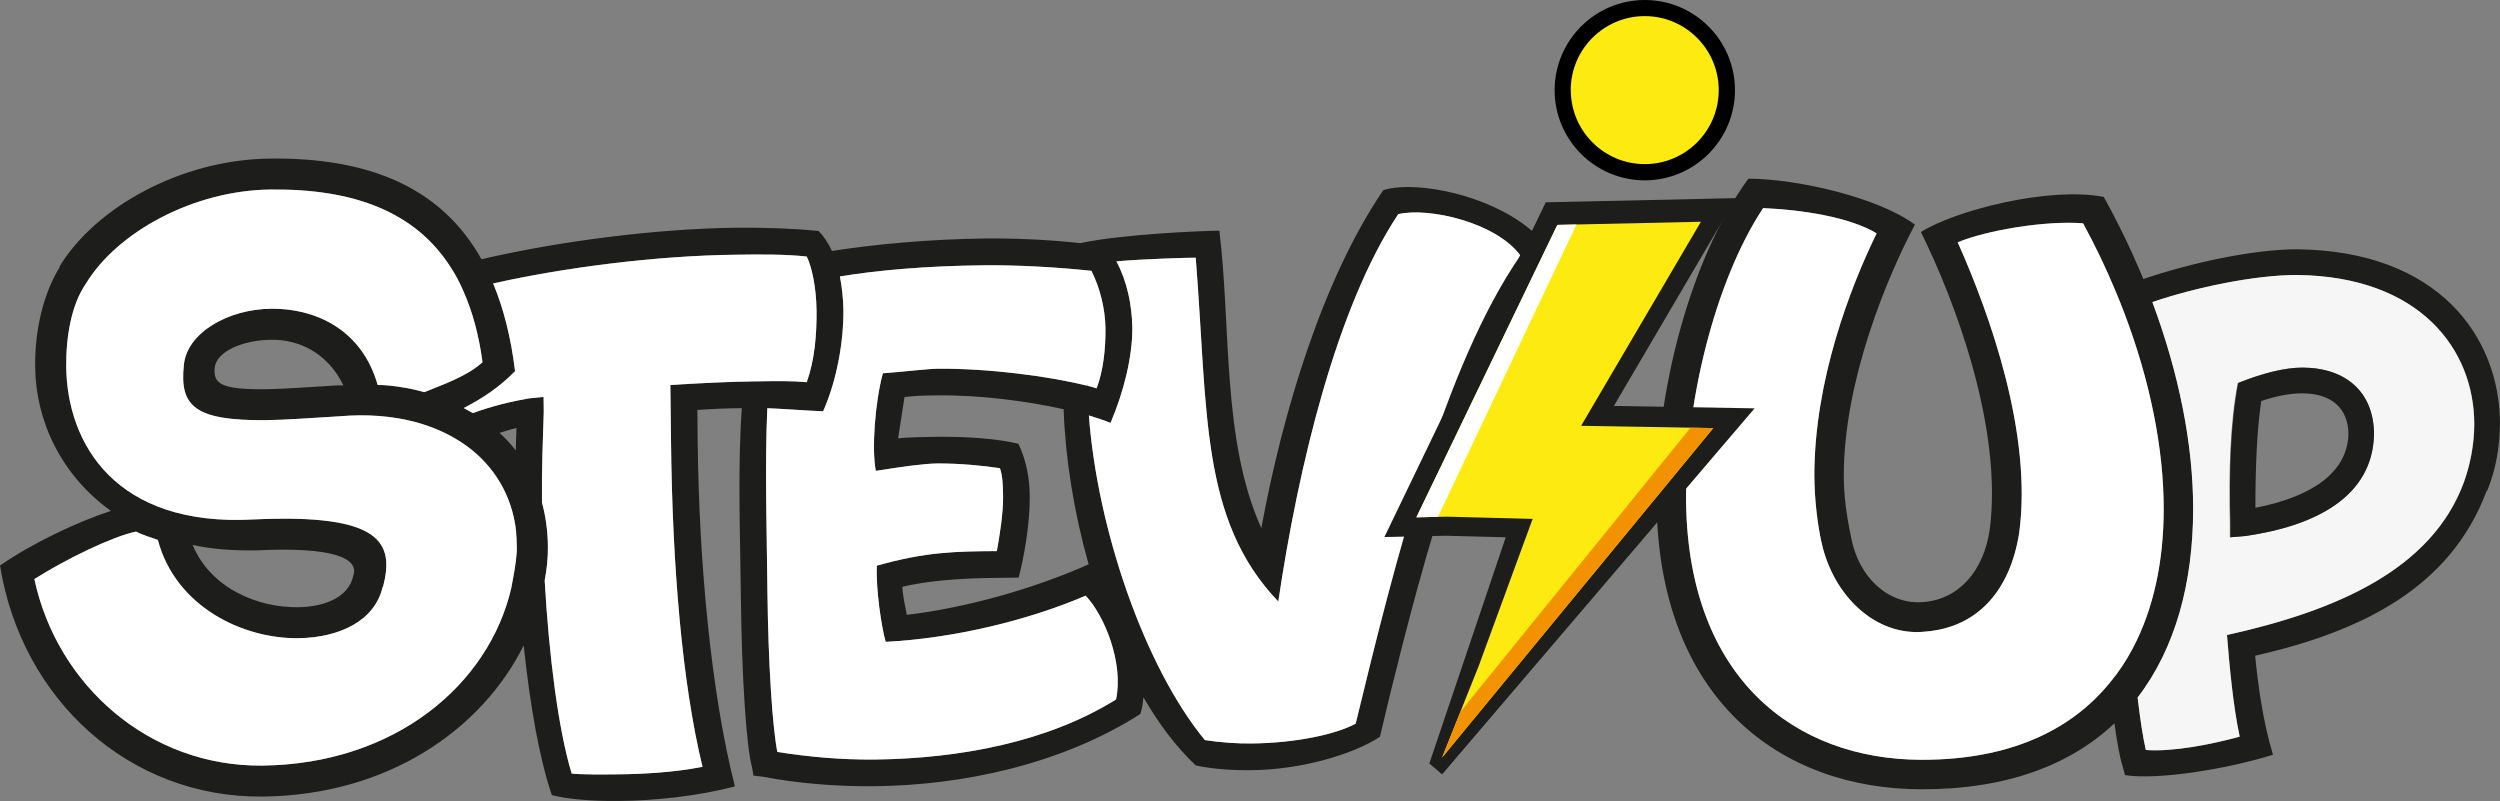 <?xml version="1.0" encoding="UTF-8"?>
<svg id="Calque_2" data-name="Calque 2" xmlns="http://www.w3.org/2000/svg" viewBox="0 0 405.05 129.78">
  <rect x="0" y="0" width="405.05" height="129.78" fill="#808080" stroke="none"/>
  <defs>
    <style>
      .cls-1 {
        fill: #000;
      }

      .cls-1, .cls-2, .cls-3, .cls-4, .cls-5, .cls-6 {
        stroke-width: 0px;
      }

      .cls-2 {
        fill: #fcea10;
      }

      .cls-3 {
        fill: #f6f6f6;
      }

      .cls-4 {
        fill: #f39200;
      }

      .cls-5 {
        fill: #1d1d1b;
      }

      .cls-6 {
        fill: #fff;
      }
    </style>
  </defs>
  <g id="Calque_1-2" data-name="Calque 1">
    <g>
      <circle class="cls-2" cx="266.49" cy="14.61" r="13.3"/>
      <path class="cls-1" d="M281.1,14.63c-.01,8.05-6.57,14.6-14.63,14.59s-14.6-6.57-14.59-14.63C251.9,6.53,258.46-.01,266.51,0c8.05.01,14.6,6.57,14.59,14.63ZM254.5,14.59c0,6.61,5.36,11.99,11.97,12s11.99-5.36,12-11.97-5.36-12-11.97-12.01-12,5.36-12.01,11.97Z"/>
      <g>
        <g>
          <path class="cls-5" d="M405.05,68.78c.02-14.18-9.96-28.15-32.88-28.39-7.13,0-17.22,2.2-24.91,4.82-1.85-4.49-3.99-8.95-6.41-13.31-8.84-1.69-23.89,2.11-29.63,5.69,5.47,11,13.32,31.78,11.15,48.27-.96,6.44-4.79,11.21-10.77,11.69-5.73.46-10.5-4.08-11.69-10.52-.71-3.36-1.19-6.7-1.18-10.04.02-15.29,6.97-32,11.52-40.59-5.72-4.3-18.86-7.43-26.98-7.45-9.57,13.12-15.09,35.1-14.88,52.53.43,31.77,20,46.37,42.92,46.4,13.9.02,24.17-3.98,31.27-10.69.43,3.15.87,5.53,1.32,6.94l.4,1.46c5.42.83,16.67-1.02,23.97-3.31-1.66-5.42-2.47-11.67-2.89-16.04,17.3-3.94,31.69-11.01,37.55-26.83v.2c1.47-3.53,2.09-7.29,2.1-10.82ZM341.84,110.61c-6.29,7.72-16.26,12.51-30.51,12.49-20.53-.03-37.72-13.19-38.15-41.62-.22-15.77,4.59-35.83,12.48-47.76,6.21.25,14.09,1.46,18.39,4.09-4.32,8.84-10.07,23.87-10.09,39.16,0,3.58.47,7.88,1.18,10.99,1.91,8.6,8.82,15.3,16.94,14.36,8.36-.71,13.62-6.68,15.07-15.99,2.17-15.99-4.73-35.36-9.96-47.07,4.54-1.91,14.1-3.56,20.31-3.08,1.93,3.54,3.65,7.13,5.17,10.77.53,1.26,1.04,2.5,1.51,3.76,4.15,10.92,6.4,21.94,6.38,31.83-.01,8.32-1.6,16.06-5.01,22.5-1.04,1.99-2.28,3.86-3.71,5.57ZM399.21,78.15c-5.23,14.16-20.66,20.81-38.38,24.74.41,5.21,1.03,11.68,2.06,16.47-4.89,1.34-11.05,2.49-15.21,2.16-.45-1.97-.91-4.88-1.33-8.5,6.16-8.01,8.98-18.65,9-30.47.01-10.51-2.31-22.09-6.61-33.6,6.97-2.38,16.6-4.4,23.44-4.39,20,.24,28.74,12.12,28.72,24.22,0,3.13-.63,6.45-1.68,9.37Z"/>
          <path class="cls-3" d="M372.16,44.55c-6.84,0-16.47,2.01-23.44,4.39,4.3,11.52,6.63,23.1,6.61,33.6-.02,11.82-2.84,22.46-9,30.47.43,3.62.88,6.53,1.33,8.5,4.17.32,10.32-.82,15.21-2.16-1.04-4.79-1.65-11.26-2.06-16.47,17.72-3.93,33.15-10.58,38.38-24.74,1.05-2.92,1.67-6.25,1.68-9.37.02-12.1-8.72-23.98-28.72-24.22ZM363.77,86.84l-2.5.21v-2.3c-.2-8.12.03-16.25,1.28-22.7,4.17-1.66,7.72-2.49,10.42-2.49,7.09,0,11.67,3.98,11.66,10.85-.23,10-9.4,14.78-20.86,16.43Z"/>
          <path class="cls-6" d="M350.56,82.54c-.01,8.32-1.6,16.06-5.01,22.5-1.04,1.99-2.28,3.86-3.71,5.57-6.29,7.72-16.26,12.51-30.51,12.49-20.53-.03-37.72-13.19-38.15-41.62-.22-15.77,4.59-35.83,12.48-47.76,6.21.25,14.09,1.46,18.39,4.09-4.32,8.84-10.07,23.87-10.09,39.16,0,3.58.47,7.88,1.18,10.99,1.91,8.6,8.82,15.3,16.94,14.36,8.36-.71,13.62-6.68,15.07-15.99,2.17-15.99-4.73-35.36-9.96-47.07,4.54-1.91,14.1-3.56,20.31-3.08,1.93,3.54,3.65,7.13,5.17,10.77.53,1.26,1.04,2.5,1.51,3.76,4.15,10.92,6.4,21.94,6.38,31.83Z"/>
          <path class="cls-5" d="M373.02,59.56c-2.7,0-6.23.83-10.38,2.49-1.25,6.45-1.48,14.58-1.27,22.7v2.3s2.49-.21,2.49-.21c11.42-1.65,20.55-6.43,20.78-16.43,0-6.87-4.55-10.84-11.61-10.85ZM365.42,82.27c0-6.25.22-12.5.95-17.3,2.49-.82,4.57-1.24,6.65-1.24,4.57,0,7.48,2.3,7.47,6.68-.22,6.45-6.46,10.19-15.06,11.86ZM373.02,59.56c-2.7,0-6.23.83-10.38,2.49-1.25,6.45-1.48,14.58-1.27,22.7v2.3s2.49-.21,2.49-.21c11.42-1.65,20.55-6.43,20.78-16.43,0-6.87-4.55-10.84-11.61-10.85ZM365.42,82.27c0-6.25.22-12.5.95-17.3,2.49-.82,4.57-1.24,6.65-1.24,4.57,0,7.48,2.3,7.47,6.68-.22,6.45-6.46,10.19-15.06,11.86ZM373.02,59.56c-2.7,0-6.23.83-10.38,2.49-1.25,6.45-1.48,14.58-1.27,22.7v2.3s2.49-.21,2.49-.21c11.42-1.65,20.55-6.43,20.78-16.43,0-6.87-4.55-10.84-11.61-10.85ZM365.42,82.27c0-6.25.22-12.5.95-17.3,2.49-.82,4.57-1.24,6.65-1.24,4.57,0,7.48,2.3,7.47,6.68-.22,6.45-6.46,10.19-15.06,11.86ZM373.02,59.56c-2.7,0-6.23.83-10.38,2.49-1.25,6.45-1.48,14.58-1.27,22.7v2.3s2.49-.21,2.49-.21c11.42-1.65,20.55-6.43,20.78-16.43,0-6.87-4.55-10.84-11.61-10.85ZM365.42,82.27c0-6.25.22-12.5.95-17.3,2.49-.82,4.57-1.24,6.65-1.24,4.57,0,7.48,2.3,7.47,6.68-.22,6.45-6.46,10.19-15.06,11.86ZM373.02,59.56c-2.7,0-6.23.83-10.38,2.49-1.25,6.45-1.48,14.58-1.27,22.7v2.3s2.49-.21,2.49-.21c11.42-1.65,20.55-6.43,20.78-16.43,0-6.87-4.55-10.84-11.61-10.85ZM365.42,82.27c0-6.25.22-12.5.95-17.3,2.49-.82,4.57-1.24,6.65-1.24,4.57,0,7.48,2.3,7.47,6.68-.22,6.45-6.46,10.19-15.06,11.86Z"/>
        </g>
        <g>
          <path class="cls-6" d="M83.6,85.97c.03,1.15.06,2.33.12,3.48.03-.33.06-.67.03-.97,0-.88-.06-1.69-.15-2.51Z"/>
          <path class="cls-6" d="M176,62.46c.06,0,.12.03.18.03v-.21s-.18.18-.18.18Z"/>
          <path class="cls-5" d="M239.79,64c2.09-5.2,4.28-10.03,6.64-14.41-2.06,3.69-4.52,8.61-6.64,14.41Z"/>
          <path class="cls-5" d="M250.8,40.22c-4.56-6.42-15.5-9.91-22.63-9.92-1.57,0-2.96.15-4.05.51-9.79,14.38-16.29,35.89-19.76,54.76-6.42-14.22-4.88-32.63-6.8-48.2-2.57.03-15.45.52-22.53,2.02-5.32-.58-10.64-.8-15.57-.75-9.07.11-17.96.97-24.67,2.02-.6-1.3-1.33-2.39-2.17-3.24-3.9-.4-8.46-.56-13.21-.53-13.7.16-29.6,2.35-41.4,5.11-6.51-11.62-18.18-16.5-34.29-16.31-14.3.16-28.28,7.82-34.19,17.67l.24-.24c-2.7,4.29-4.16,10.3-4.07,16.35.08,8.65,4.18,17.51,12.27,23.3-5.6,1.84-12.86,5.3-17.97,8.86,3.51,21.77,20.99,37.64,42.55,37.43,20.17-.21,35.45-10.74,42.3-24.49,1.01,9.62,2.54,18.33,4.56,24.25,2.18.61,6.5,1.01,10.85.95,5.84-.05,12.76-.77,18.81-2.36-3.85-15.12-5.81-36.11-6.03-55.79l-.05-5.2c3.14-.21,4.9-.27,7.2-.29-.68,9.55-.27,20.38-.16,29.87.13,13.88.93,25.34,1.83,28.36l.21,1.3,1.51.18c5.44,1.04,11.73,1.62,18.23,1.54,14.27-.16,30.27-3.59,42.95-11.7.27-.85.43-1.75.49-2.72,2.5,4.33,5.34,8.08,8.48,11.05,2.81.61,6.08.82,9.1.77,8.01-.08,16.42-2.55,20.75-5.41.21-.97.46-1.87.67-2.81.64-2.75,1.28-5.38,1.92-7.86.03-.18.09-.36.15-.54.33-1.42.7-2.84,1.06-4.26.79-3.08,1.55-5.92,2.28-8.61,2.01-7.31,4.19-14.66,6.59-21.64v.33c1.21-3.54,2.34-6.62,3.4-9.55.06-.15.09-.27.15-.42,2.12-5.8,4.58-10.73,6.64-14.41.33-.63.7-1.24,1.03-1.84.03-.09.06-.18.12-.24.42-.69.82-1.36,1.21-2.02.15-.21.27-.42.42-.63v-.03c.52-.85.91-1.45,1.15-1.81,1.18-1.84.43-2.78.43-2.78ZM83.72,89.45c-.09,1.66-.49,3.72-.88,5.8-3.59,15.6-18.75,28.54-40.34,28.79-18.29.19-33.24-12.96-36.93-30.22,5.23-3.32,12.71-6.91,16.46-7.69.91.48,2.42.97,3.54,1.34,2.89,10.89,13.85,16.04,22.74,15.93,6.77-.08,12.52-2.88,13.71-8.42v.24c1.94-7.28-.13-12.03-20.94-11.06-22.31,1.24-30.22-12.23-30.35-24.74-.05-5.02.89-10.07,3.1-13.33,5.18-8.61,17.65-15.24,29.95-15.38,13.48-.16,23.46,3.57,29.22,12.56.78,1.18,1.45,2.45,2.05,3.84,1.48,3.3,2.53,7.14,3.13,11.58-2.06,1.87-4.96,3.08-8.53,4.49-.3.12-.64.24-.94.36-1-.3-2.09-.55-3.17-.73-1.6-.27-3.17-.46-4.35-.43-2.62-9.26-10.44-12.44-17.22-12.36-7.01.05-13.73,3.91-14.19,9.17-.67,6.53,1.62,9.01,13.38,8.88,3.02-.03,6.77-.32,11.79-.62,4.48-.39,8.59-.05,12.21.89,3.2.85,6.01,2.16,8.4,3.88,4.5,3.27,7.37,8.02,8.05,13.74.09.82.15,1.63.15,2.51.03.3,0,.63-.03.97ZM31.21,88.29c3.14.7,6.53.92,10.16.89,12.79-.65,16.84,1.32,15.87,4.1-.73,3.51-4.72,5.07-8.99,5.1-6.38.08-14.08-2.98-17.04-10.09ZM55.64,62.44h-1c-4.9.29-8.65.59-11.55.62-7.26.08-8.52-.89-8.31-3.4.22-2.78,4.72-4.59,9.23-4.61,4.17-.05,8.95,1.89,11.63,7.39ZM80.94,70.13c.97-.3,1.88-.6,2.75-.78-.06,1.18-.09,2.42-.13,3.63-.78-1.03-1.66-1.97-2.63-2.85ZM122.49,61.78c-3.69.02-9.74.32-13.88.59l.11,9.31c.21,19.47,1.73,38.73,5.1,52.55-4.51.9-9.49,1.17-13.61,1.22-2.6.03-6.08.05-7.59-.13-2.17-7.2-3.66-18.93-4.37-31.27.34-1.81.55-3.66.52-5.62-.03-2.48-.36-4.81-.96-7.02v-.42c-.05-4.99.14-9.77.29-14.3l-.03-2.39-2.39.24c-2.78.48-5.93,1.23-9.07,2.38-.48-.27-1-.55-1.48-.82,3-1.54,5.72-3.32,8.32-5.97-.66-5.44-1.86-10.16-3.55-14.21,11.16-2.52,26.31-4.53,39.55-4.66,3.66-.06,7.77-.08,11.25.29.87,1.72,1.56,5.2,1.59,8.65.05,4.11-.34,8.25-1.59,11.73-2.39-.22-4.78-.19-8.22-.13ZM180.83,113.32c-10.95,6.85-25.23,9.58-39.08,9.74-5.53.05-10.82-.44-15.81-1.23-.81-4.23-1.46-14.3-1.6-25.85-.08-8.86-.45-20.5-.02-29.84,2.54.09,5.93.37,9.04.5,2.31-5.23,3.34-11.51,3.29-16.47-.03-1.84-.24-3.69-.57-5.38,5.81-.96,13.55-1.7,23.43-1.81,5.41-.05,11.91.32,17.32.9,1.33,2.6,2.23,6.05,2.28,9.28.03,3.45-.37,6.92-1.43,9.76-.45-.15-.97-.27-1.51-.43-.06,0-.12-.03-.18-.03-5.98-1.49-15.84-2.8-24.09-2.72-1.72.03-5.41.48-8.86.74-1.28,4.74-1.83,12.36-1.14,15.81,4.32-.69,7.77-1.17,9.95-1.2,3.66-.02,7.59.37,10.16.77.45,1.3.48,2.81.51,4.54.03,2.81-.58,6.5-1.01,8.89-6.68.05-11.46.1-19.44,2.36-.19,3.69.74,9.98,1.43,12.34,11.04-.56,23.13-3.5,32.39-7.48,3.08,3.21,6.18,10.95,4.93,16.82ZM165.01,71.91c-3.23-.82-8.22-1.19-13.21-1.14-1.51.03-4.75.05-6.29.26l1.04-6.71c2.15-.24,3.45-.24,5.38-.26,6.89-.08,14.51.93,20.4,2.24.26,7.83,1.64,16.6,4.05,25.13-4.42,1.99-9.59,3.8-14.76,5.24-5.17,1.41-10.34,2.46-14.7,2.94-.24-1.27-.69-3.24-.72-4.54,5.84-1.35,11.91-1.43,18.84-1.49.82-3.05,1.86-8.7,1.8-13.24-.03-2.81-.51-5.62-1.83-8.44ZM219.64,117.25c-3.24,1.75-9.71,3.13-16.84,3.21-2.39.03-4.99-.16-7.59-.55-9.84-11.99-17.43-34.28-18.79-52.6,1.39.43,2.57.82,3.51,1.21,2.12-4.99,3.55-10.64,3.53-15.41-.06-3.63-.81-7.44-2.58-10.77,4.6-.39,11.4-.59,12.85-.59,1.99,24.89.67,42.42,13.38,55.71,3.24-21.88,9.44-47.73,19.44-62.77,4.99-1.14,15.84,1.35,19.79,6.71-12.36,17.88-20.27,49.37-26.68,75.85Z"/>
          <path class="cls-6" d="M246.32,41.4c-12.36,17.88-20.27,49.37-26.68,75.85-3.24,1.75-9.71,3.13-16.84,3.21-2.39.03-4.99-.16-7.59-.55-9.84-11.99-17.43-34.28-18.79-52.6,1.39.43,2.57.82,3.51,1.21,2.12-4.99,3.55-10.64,3.53-15.41-.06-3.63-.81-7.44-2.58-10.77,4.6-.39,11.4-.59,12.85-.59,1.99,24.89.67,42.42,13.38,55.71,3.24-21.88,9.44-47.73,19.44-62.77,4.99-1.14,15.84,1.35,19.79,6.71Z"/>
          <path class="cls-6" d="M180.83,113.32c-10.95,6.85-25.23,9.58-39.08,9.74-5.53.05-10.82-.44-15.81-1.23-.81-4.23-1.46-14.3-1.6-25.85-.08-8.86-.45-20.5-.02-29.84,2.54.09,5.93.37,9.04.5,2.31-5.23,3.34-11.51,3.29-16.47-.03-1.84-.24-3.69-.57-5.38,5.81-.96,13.55-1.7,23.43-1.81,5.41-.05,11.91.32,17.32.9,1.33,2.6,2.23,6.05,2.28,9.28.03,3.45-.37,6.92-1.43,9.76-.45-.15-.97-.27-1.51-.43v-.21s-.18.18-.18.18c-5.98-1.49-15.84-2.8-24.09-2.72-1.72.03-5.41.48-8.86.74-1.28,4.74-1.83,12.36-1.14,15.81,4.32-.69,7.77-1.17,9.95-1.2,3.66-.02,7.59.37,10.16.77.45,1.3.48,2.81.51,4.54.03,2.81-.58,6.5-1.01,8.89-6.68.05-11.46.1-19.44,2.36-.19,3.69.74,9.98,1.43,12.34,11.04-.56,23.13-3.5,32.39-7.48,3.08,3.21,6.18,10.95,4.93,16.82Z"/>
          <path class="cls-6" d="M132.3,50.19c.05,4.11-.34,8.25-1.59,11.73-2.39-.22-4.78-.19-8.22-.13-3.69.02-9.74.32-13.88.59l.11,9.31c.21,19.47,1.73,38.73,5.1,52.55-4.51.9-9.49,1.17-13.61,1.22-2.6.03-6.08.05-7.59-.13-2.17-7.2-3.66-18.93-4.37-31.27.34-1.81.55-3.66.52-5.62-.03-2.48-.36-4.81-.96-7.02v-.42c-.05-4.99.14-9.77.29-14.3l-.03-2.39-2.39.24c-2.78.48-5.93,1.23-9.07,2.38-.48-.27-1-.55-1.48-.82,3-1.54,5.72-3.32,8.32-5.97-.66-5.44-1.86-10.16-3.55-14.21,11.16-2.52,26.31-4.53,39.55-4.66,3.66-.06,7.77-.08,11.25.29.87,1.72,1.56,5.2,1.59,8.65Z"/>
          <path class="cls-6" d="M83.72,89.45c-.09,1.66-.49,3.72-.88,5.8-3.59,15.6-18.75,28.54-40.34,28.79-18.29.19-33.24-12.96-36.93-30.22,5.23-3.32,12.71-6.91,16.46-7.69.91.48,2.42.97,3.54,1.34,2.89,10.89,13.85,16.04,22.74,15.93,6.77-.08,12.52-2.88,13.71-8.42v.24c1.94-7.28-.13-12.03-20.94-11.06-22.31,1.24-30.22-12.23-30.35-24.74-.05-5.02.89-10.07,3.1-13.33,5.18-8.61,17.65-15.24,29.95-15.38,13.48-.16,23.46,3.57,29.22,12.56.78,1.18,1.45,2.45,2.05,3.84,1.48,3.3,2.53,7.14,3.13,11.58-2.06,1.87-4.96,3.08-8.53,4.49-.3.12-.64.24-.94.36-1-.3-2.09-.55-3.17-.73-1.6-.27-3.17-.46-4.35-.43-2.62-9.26-10.44-12.44-17.22-12.36-7.01.05-13.73,3.91-14.19,9.17-.67,6.53,1.62,9.01,13.38,8.88,3.02-.03,6.77-.32,11.79-.62,4.48-.39,8.59-.05,12.21.89,3.2.85,6.01,2.16,8.4,3.88,4.5,3.27,7.37,8.02,8.05,13.74.03,1.15.06,2.33.12,3.48Z"/>
        </g>
        <g>
          <polygon class="cls-5" points="231.58 123.7 233.65 125.46 284.28 66.16 261.48 65.77 281.25 32.1 257.25 32.63 250.44 32.78 224.3 87.01 234.22 86.8 243.96 87.05 231.58 123.7"/>
          <polygon class="cls-2" points="239.54 108.01 248.32 84.07 234.44 83.71 229.48 83.82 252.32 36.44 257.28 36.33 275.58 35.93 256.17 68.99 277.58 69.36 233.65 122.73 239.54 108.01"/>
        </g>
        <polygon class="cls-6" points="255.42 36.37 232.98 83.74 229.48 83.82 252.32 36.44 255.42 36.37"/>
        <polygon class="cls-4" points="277.58 69.36 233.65 122.73 236.63 115.3 273.9 69.3 277.58 69.36"/>
      </g>
    </g>
  </g>
</svg>